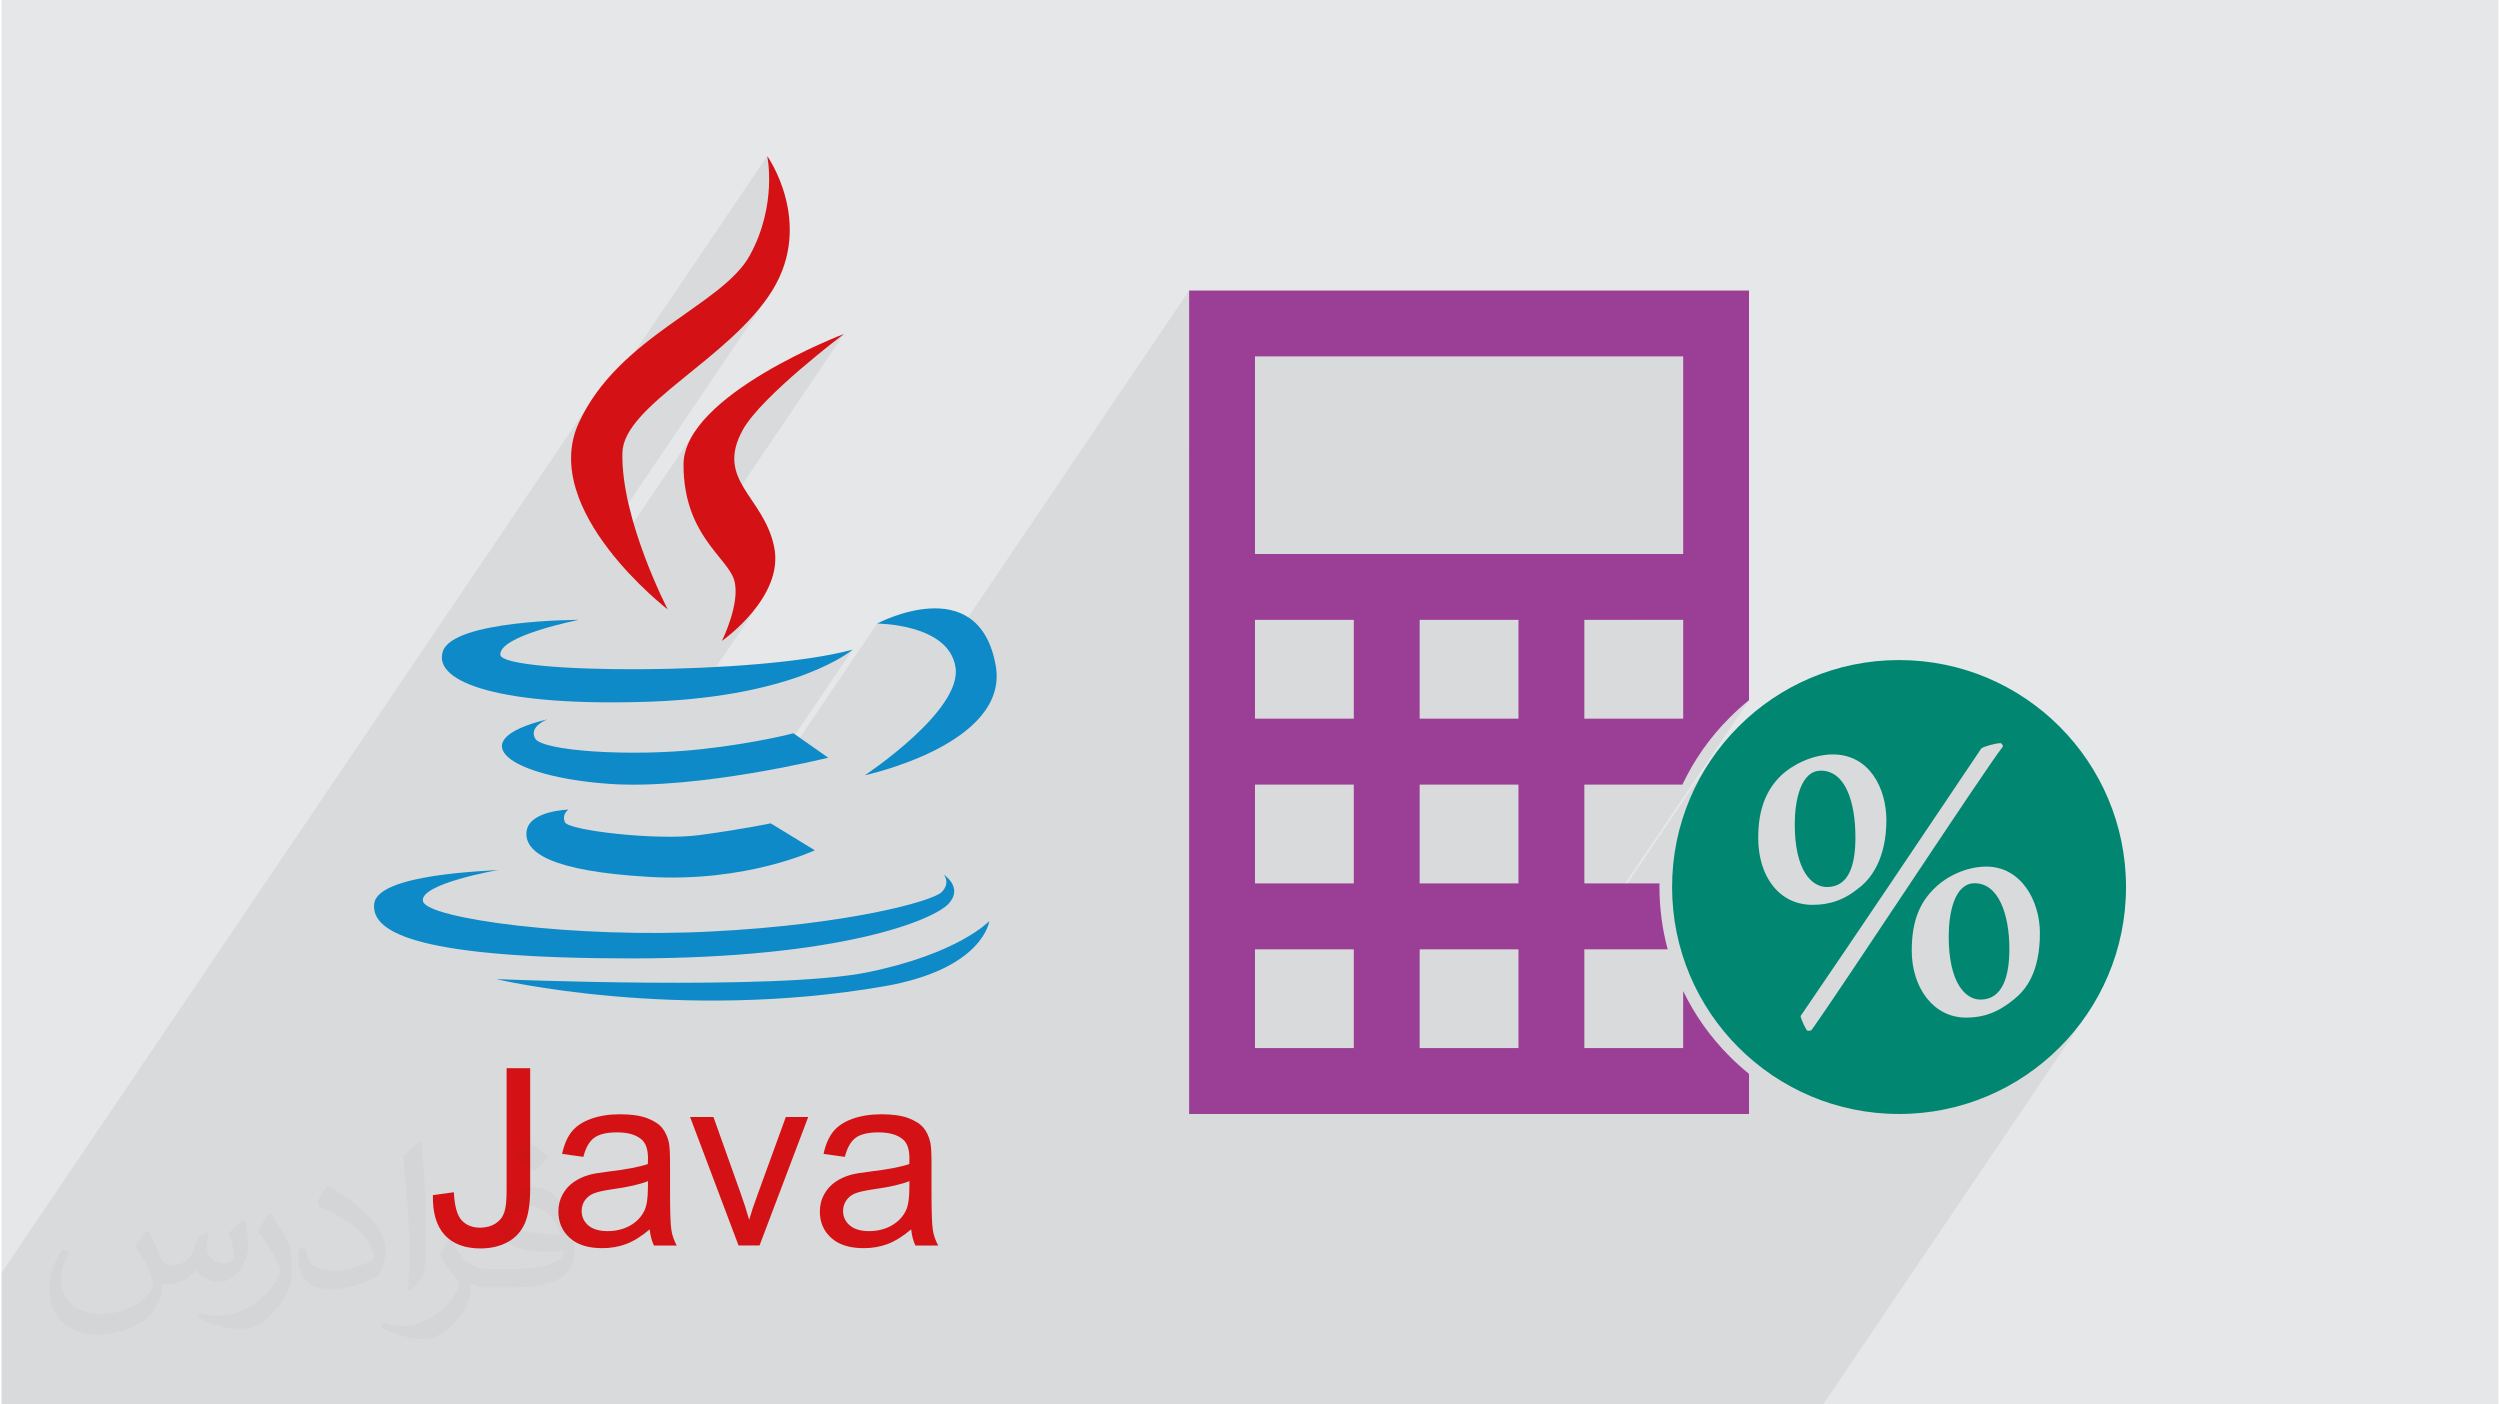 <?xml version="1.0" encoding="UTF-8"?>
<!DOCTYPE svg PUBLIC "-//W3C//DTD SVG 1.0//EN" "http://www.w3.org/TR/2001/REC-SVG-20010904/DTD/svg10.dtd">
<!-- Creator: CorelDRAW 2017 -->
<svg xmlns="http://www.w3.org/2000/svg" xml:space="preserve" width="356px" height="200px" version="1.0" shape-rendering="geometricPrecision" text-rendering="geometricPrecision" image-rendering="optimizeQuality" fill-rule="evenodd" clip-rule="evenodd"
viewBox="0 0 35600 20025"
 xmlns:xlink="http://www.w3.org/1999/xlink">
 <g id="Layer_x0020_1">
  <g id="_2840997250688">
   <g>
    <path fill="#E6E7E8" d="M0 0l35600 0 0 20025 -35600 0 0 -20025z"/>
    <path fill="#373435" fill-opacity="0.078" d="M28535 10644l-1492 2207 -23 34 -111 167 -110 165 -108 162 -106 158 -102 154 -99 147 -94 141 -90 132 -83 124 -78 114 -70 103 -63 92 -55 79 -516 762 177 107 82 40 1831 -2709 66 -85 74 -78 67 -60 77 -56 85 -51 92 -46 98 -37 102 -29 106 -18 107 -7 173 22 153 61 131 94 108 122 86 144 62 160 38 170 12 175 -9 198 -25 170 -39 145 -50 122 -56 100 -1205 1782 28 -4 310 -80 298 -108 282 -137 267 -162 249 -186 230 -209 209 -230 186 -249 -3766 5569 -1137 0 -339 0 -1531 0 -380 0 -30 0 -357 0 -6 0 -8 0 -69 0 -214 0 -348 0 -150 0 -37 0 -144 0 -682 0 -550 0 -304 0 -320 0 -59 0 -26 0 -272 0 -633 0 -184 0 -14 0 -20 0 -33 0 -109 0 -28 0 -46 0 -578 0 -125 0 -635 0 -14 0 -179 0 -567 0 -14 0 -54 0 -125 0 -635 0 -14 0 -111 0 -635 0 -14 0 -111 0 -68 0 -193 0 -388 0 -179 0 -635 0 -14 0 -760 0 -73 0 -106 0 -218 0 -216 0 -251 0 -5 0 -159 0 -75 0 -166 0 -263 0 -56 0 -3 0 -80 0 -146 0 -375 0 -2 0 -64 0 -29 0 -21 0 -110 0 -172 0 -29 0 -50 0 -249 0 -97 0 -120 0 -83 0 -1 0 -116 0 -89 0 -60 0 -84 0 -232 0 -325 0 -4 0 -211 0 -223 0 -28 0 -6 0 -159 0 -75 0 -17 0 -149 0 -225 0 -38 0 -58 0 -80 0 -5 0 -142 0 -98 0 -9 0 -52 0 -215 0 -3 0 -64 0 -29 0 -21 0 -132 0 -74 0 -76 0 -25 0 -54 0 -167 0 -377 0 -97 0 -163 0 -555 0 -6 0 -173 0 -882 0 -125 0 -44 0 -216 0 -199 0 -19 0 -127 0 -12 0 -375 0 -28 0 -3 0 -97 0 -143 0 -513 0 -10 0 -42 0 -35 0 -329 0 -96 0 -3 0 -155 0 -21 0 -25 0 -213 0 -246 0 0 -213 0 -398 0 -29 0 -796 0 -10 0 -214 0 -168 0 -50 8347 -12341 -117 223 -80 235 -8 63 2775 -4102 1 8 4 23 6 38 6 51 5 63 4 75 1 86 -3 94 -7 103 -13 111 -20 117 -27 123 -36 127 -46 131 -57 133 -68 135 -1551 2293 120 -124 143 -133 157 -135 167 -138 175 -141 177 -146 178 -149 173 -155 166 -160 155 -165 140 -172 123 -178 -2419 3576 79 110 58 71 1226 -1813 -113 175 -72 181 -26 185 7 179 20 164 31 151 35 117 813 -1203 78 -102 94 -108 106 -112 115 -113 121 -114 124 -112 123 -108 121 -103 114 -95 106 -85 93 -74 77 -61 60 -46 37 -29 14 -10 -1976 2922 10 16 63 88 63 82 61 75 56 71 52 66 44 64 35 62 24 60 21 131 -6 142 -26 145 -38 139 -43 124 -40 100 -30 66 -11 24 10 -7 28 -21 43 -34 56 -46 66 -58 72 -69 76 -78 78 -88 75 -96 71 -104 -963 1422 99 -9 321 -43 291 -51 263 -58 236 -62 209 -66 184 -66 159 -65 135 -63 112 -58 90 -51 68 -44 48 -33 28 -21 9 -7 -1158 1711 112 -21 1394 -2061 44 1 117 8 167 24 194 44 199 74 181 111 91 99 3456 -5110 0 2328 939 -1389 6105 0 0 2818 -635 939 635 0 0 1409 -635 940 578 0 343 -508 87 -118 92 -114 97 -110 101 -105 33 -33 33 -32 34 -32 35 -31 35 -31 35 -30 35 -30 36 -30 -3287 4861 0 49 2743 -4055 -162 267 -136 283 -109 297 -32 123 588 -869 -79 124 -74 128 -67 131 -61 136 -55 138 -48 142 -41 145 -35 148 -26 151 -20 153 -12 155 -4 157 4 157 12 155 7 57 1214 -1796 64 -84 71 -77 70 -60 79 -56 86 -51 94 -45 98 -37 103 -29 104 -18 106 -6 182 21 157 61 131 94 107 122 82 142 58 158 35 168 11 171 -9 192 -27 169 -41 146 -50 125 -58 106 -1781 2632 89 80 136 102 3096 -4576 24 -13 33 -13 38 -13 42 -12 41 -10 38 -7 32 -6 22 -1 7 1 6 3 7 6 5 7 5 8 4 8 2 9 1 7z"/>
    <g>
     <path fill="#D41114" d="M9498 8689c0,0 -671,-1292 -646,-2238 18,-673 1540,-1342 2138,-2311 598,-971 -73,-1915 -73,-1915 0,0 148,696 -250,1418 -396,719 -1865,1143 -2437,2386 -571,1244 1268,2660 1268,2660z"/>
     <path fill="#D41114" d="M12012 4761c0,0 -2289,870 -2289,1864 0,997 621,1319 721,1642 99,323 -173,871 -173,871 0,0 895,-623 744,-1342 -149,-722 -846,-946 -446,-1668 267,-482 1443,-1367 1443,-1367z"/>
     <path fill="#0D8AC7" d="M9251 10004c2115,-76 2884,-742 2884,-742 -1368,373 -4998,348 -5023,75 -26,-274 1118,-499 1118,-499 0,0 -1790,0 -1938,449 -149,447 845,792 2959,717z"/>
     <path fill="#0D8AC7" d="M12309 11053c0,0 2069,-442 1865,-1567 -247,-1367 -1691,-595 -1691,-595 0,0 1020,0 1118,621 101,620 -1292,1541 -1292,1541z"/>
     <path fill="#0D8AC7" d="M11290 10455c0,0 -523,139 -1294,225 -1035,116 -2289,25 -2387,-149 -99,-174 174,-275 174,-275 -1244,300 -563,820 893,921 1251,86 3111,-374 3111,-374l-497 -348z"/>
     <path fill="#0D8AC7" d="M8083 11543c0,0 -565,15 -598,313 -33,297 348,565 1741,646 1393,83 2369,-379 2369,-379l-628 -384c0,0 -398,84 -1012,167 -613,83 -1872,-66 -1922,-182 -51,-116 50,-181 50,-181z"/>
     <path fill="#0D8AC7" d="M13503 12885c214,-232 -69,-414 -69,-414 0,0 101,116 -30,248 -134,133 -1345,464 -3285,562 -1938,101 -4044,-181 -4110,-429 -66,-250 1077,-449 1077,-449 -131,18 -1723,51 -1773,482 -51,432 696,780 3681,780 2982,-3 4294,-548 4509,-780z"/>
     <path fill="#0D8AC7" d="M12342 13864c-1310,263 -5289,96 -5289,96 0,0 2587,615 5539,101 1410,-248 1491,-929 1491,-929 0,0 -431,464 -1741,732z"/>
     <path fill="#D41114" fill-rule="nonzero" d="M6150 17040l299 -41c9,193 45,326 109,397 64,72 153,108 267,108 83,0 156,-20 216,-58 61,-39 103,-91 126,-157 23,-66 34,-172 34,-317l0 -1742 336 0 0 1722c0,212 -26,375 -77,491 -51,116 -132,205 -243,266 -110,60 -240,91 -389,91 -222,0 -391,-64 -509,-191 -118,-128 -174,-317 -169,-569zm3091 488c-115,98 -226,167 -333,208 -106,40 -220,60 -343,60 -201,0 -356,-48 -464,-147 -108,-97 -162,-223 -162,-375 0,-89 20,-171 61,-245 41,-74 95,-133 161,-178 66,-45 140,-79 223,-102 61,-16 154,-31 277,-46 250,-30 436,-65 554,-107 1,-42 2,-69 2,-80 0,-126 -30,-215 -89,-267 -79,-70 -197,-104 -354,-104 -146,0 -254,26 -324,77 -70,51 -121,142 -155,272l-303 -42c28,-130 73,-236 136,-316 64,-80 156,-141 276,-184 119,-43 259,-65 416,-65 157,0 284,18 383,55 97,37 170,83 215,139 46,56 79,127 97,212 10,53 16,148 16,285l0 412c0,288 6,469 19,546 12,78 38,151 76,222l-325 0c-31,-66 -51,-142 -60,-230zm-24 -688c-113,46 -283,85 -509,116 -128,19 -218,39 -271,62 -53,23 -94,57 -123,100 -29,44 -43,93 -43,147 0,82 31,151 94,206 63,54 155,82 275,82 120,0 226,-26 320,-78 93,-52 161,-123 205,-213 33,-70 50,-173 50,-309l2 -113zm1291 918l-691 -1832 333 0 391 1097c43,118 82,241 118,369 28,-97 66,-213 116,-348l407 -1118 319 0 -694 1832 -299 0zm2461 -230c-115,98 -226,167 -333,208 -106,40 -220,60 -343,60 -201,0 -356,-48 -464,-147 -108,-97 -162,-223 -162,-375 0,-89 20,-171 61,-245 41,-74 95,-133 161,-178 66,-45 140,-79 223,-102 61,-16 154,-31 277,-46 250,-30 435,-65 554,-107 1,-42 1,-69 1,-80 0,-126 -29,-215 -88,-267 -79,-70 -198,-104 -354,-104 -146,0 -255,26 -324,77 -70,51 -121,142 -155,272l-303 -42c27,-130 73,-236 136,-316 64,-80 155,-141 275,-184 120,-43 259,-65 417,-65 156,0 284,18 382,55 98,37 170,83 216,139 46,56 78,127 97,212 10,53 16,148 16,285l0 412c0,288 6,469 19,546 12,78 38,151 76,222l-325 0c-31,-66 -51,-142 -60,-230zm-25 -688c-113,46 -282,85 -508,116 -128,19 -219,39 -272,62 -53,23 -93,57 -122,100 -29,44 -44,93 -44,147 0,82 32,151 95,206 63,54 154,82 275,82 119,0 226,-26 319,-78 93,-52 162,-123 206,-213 33,-70 50,-173 50,-309l1 -113z"/>
     <path fill="#9A3F95" d="M16932 4142l0 11741 7983 0 0 -572c-96,-78 -189,-161 -276,-249 -270,-269 -495,-584 -663,-932l0 813 -1409 0 0 -1408 1188 0c-76,-283 -117,-581 -117,-888 0,-17 0,-34 1,-52l-1072 0 0 -1408 1398 0c169,-357 398,-680 674,-955 87,-88 180,-171 276,-249l0 -5841 -7983 0zm7983 10688l0 -2492c-32,-121 -49,-253 -49,-392 0,-165 17,-310 49,-438l0 -1044c-7,8 -14,15 -22,22 -553,553 -895,1317 -895,2161 0,844 342,1608 895,2161 8,7 15,14 22,22zm-939 -9749l0 2818 -6105 0 0 -2818 6105 0zm-3757 7514l0 -1408 1409 0 0 1408 -1409 0zm1409 940l0 1408 -1409 0 0 -1408 1409 0zm0 -4697l0 1409 -1409 0 0 -1409 1409 0zm-2348 1409l-1409 0 0 -1409 1409 0 0 1409zm0 940l0 1408 -1409 0 0 -1408 1409 0zm3287 -940l0 -1409 1409 0 0 1409 -1409 0zm-4696 3288l1409 0 0 1408 -1409 0 0 -1408z"/>
     <path fill="#018771" d="M27054 9411c1787,0 3236,1449 3236,3236 0,1787 -1449,3236 -3236,3236 -1787,0 -3236,-1449 -3236,-3236 0,-1787 1449,-3236 3236,-3236zm-1404 5076c8,50 71,184 96,208 13,5 46,0 59,-7 443,-619 2485,-3737 2730,-4044 0,-20 -20,-49 -37,-49 -45,0 -220,41 -270,75 -876,1300 -1692,2521 -2578,3817zm2649 -2131c-288,0 -570,142 -734,304 -209,201 -330,460 -330,894 0,523 305,955 776,955 242,0 455,-71 691,-268 152,-125 360,-369 360,-937 0,-468 -273,-948 -763,-948zm-167 237c341,0 495,444 495,937 0,380 -92,722 -412,722 -212,0 -453,-233 -453,-901 0,-335 83,-758 370,-758zm-2022 -1836c-281,0 -569,140 -740,302 -199,196 -324,460 -324,887 0,552 300,955 772,955 242,0 454,-63 685,-258 154,-124 370,-405 370,-949 0,-456 -242,-937 -763,-937zm-171 231c350,0 493,447 493,950 0,380 -85,709 -406,709 -217,0 -459,-232 -459,-894 0,-335 83,-765 372,-765z"/>
    </g>
   </g>
   <path fill="#373435" fill-opacity="0.031" d="M2082 17547c68,103 112,202 155,312 32,64 49,183 199,183 44,0 107,-14 163,-45 63,-33 111,-83 136,-159l60 -202 146 -72 10 10c-20,76 -25,149 -25,206 0,169 146,233 262,233 68,0 129,-33 129,-95 0,-80 -34,-216 -78,-338 68,-68 136,-136 214,-191l12 6c34,144 53,286 53,381 0,93 -41,196 -75,264 -70,132 -194,237 -344,237 -114,0 -241,-57 -328,-163l-5 0c-82,102 -209,194 -412,194l-63 0c-10,134 -39,229 -83,314 -121,237 -480,404 -818,404 -470,0 -706,-272 -706,-633 0,-223 73,-431 185,-578l92 38c-70,134 -117,261 -117,385 0,338 275,499 592,499 294,0 658,-187 724,-404 -25,-237 -114,-349 -250,-565 41,-72 94,-144 160,-221l12 0zm5421 -1274c99,62 196,136 291,220 -53,75 -119,143 -201,203 -95,-77 -190,-143 -287,-213 66,-74 131,-146 197,-210zm51 926c-160,0 -291,105 -291,183 0,167 320,219 703,217 -48,-196 -216,-400 -412,-400zm-359 895c208,0 390,-6 529,-41 155,-40 286,-118 286,-172 0,-14 0,-31 -5,-45 -87,8 -187,8 -274,8 -282,0 -498,-64 -583,-222 -21,-44 -36,-93 -36,-149 0,-153 66,-303 182,-406 97,-85 204,-138 313,-138 197,0 354,158 464,408 60,136 101,293 101,491 0,132 -36,243 -118,326 -153,148 -435,204 -867,204l-196 0 0 0 -51 0c-107,0 -184,-19 -245,-66l-10 0c3,25 5,49 5,72 0,97 -32,221 -97,320 -192,286 -400,410 -580,410 -182,0 -405,-70 -606,-161l36 -70c65,27 155,45 279,45 325,0 752,-313 805,-618 -12,-25 -34,-58 -65,-93 -95,-113 -155,-208 -211,-307 48,-95 92,-171 133,-240l17 -2c139,283 265,446 546,446l44 0 0 0 204 0zm-1408 299c24,-130 26,-276 26,-413l0 -202c0,-377 -48,-926 -87,-1283 68,-74 163,-160 238,-218l22 6c51,450 63,971 63,1452 0,126 -5,249 -17,340 -7,114 -73,200 -214,332l-31 -14zm-1449 -596c7,177 94,317 398,317 189,0 349,-49 526,-134 32,-14 49,-33 49,-49 0,-111 -85,-258 -228,-392 -139,-126 -323,-237 -495,-311 -59,-25 -78,-52 -78,-77 0,-51 68,-158 124,-235l19 -2c197,103 417,256 580,427 148,157 240,316 240,489 0,128 -39,249 -102,361 -216,109 -446,192 -674,192 -277,0 -466,-130 -466,-436 0,-33 0,-84 12,-150l95 0zm-501 -503l172 278c63,103 122,215 122,392l0 227c0,183 -117,379 -306,573 -148,132 -279,188 -400,188 -180,0 -386,-56 -624,-159l27 -70c75,20 162,37 269,37 342,-2 692,-252 852,-557 19,-35 26,-68 26,-91 0,-35 -19,-74 -34,-109 -87,-165 -184,-315 -291,-454 56,-88 112,-173 173,-257l14 2z"/>
  </g>
 </g>
</svg>
